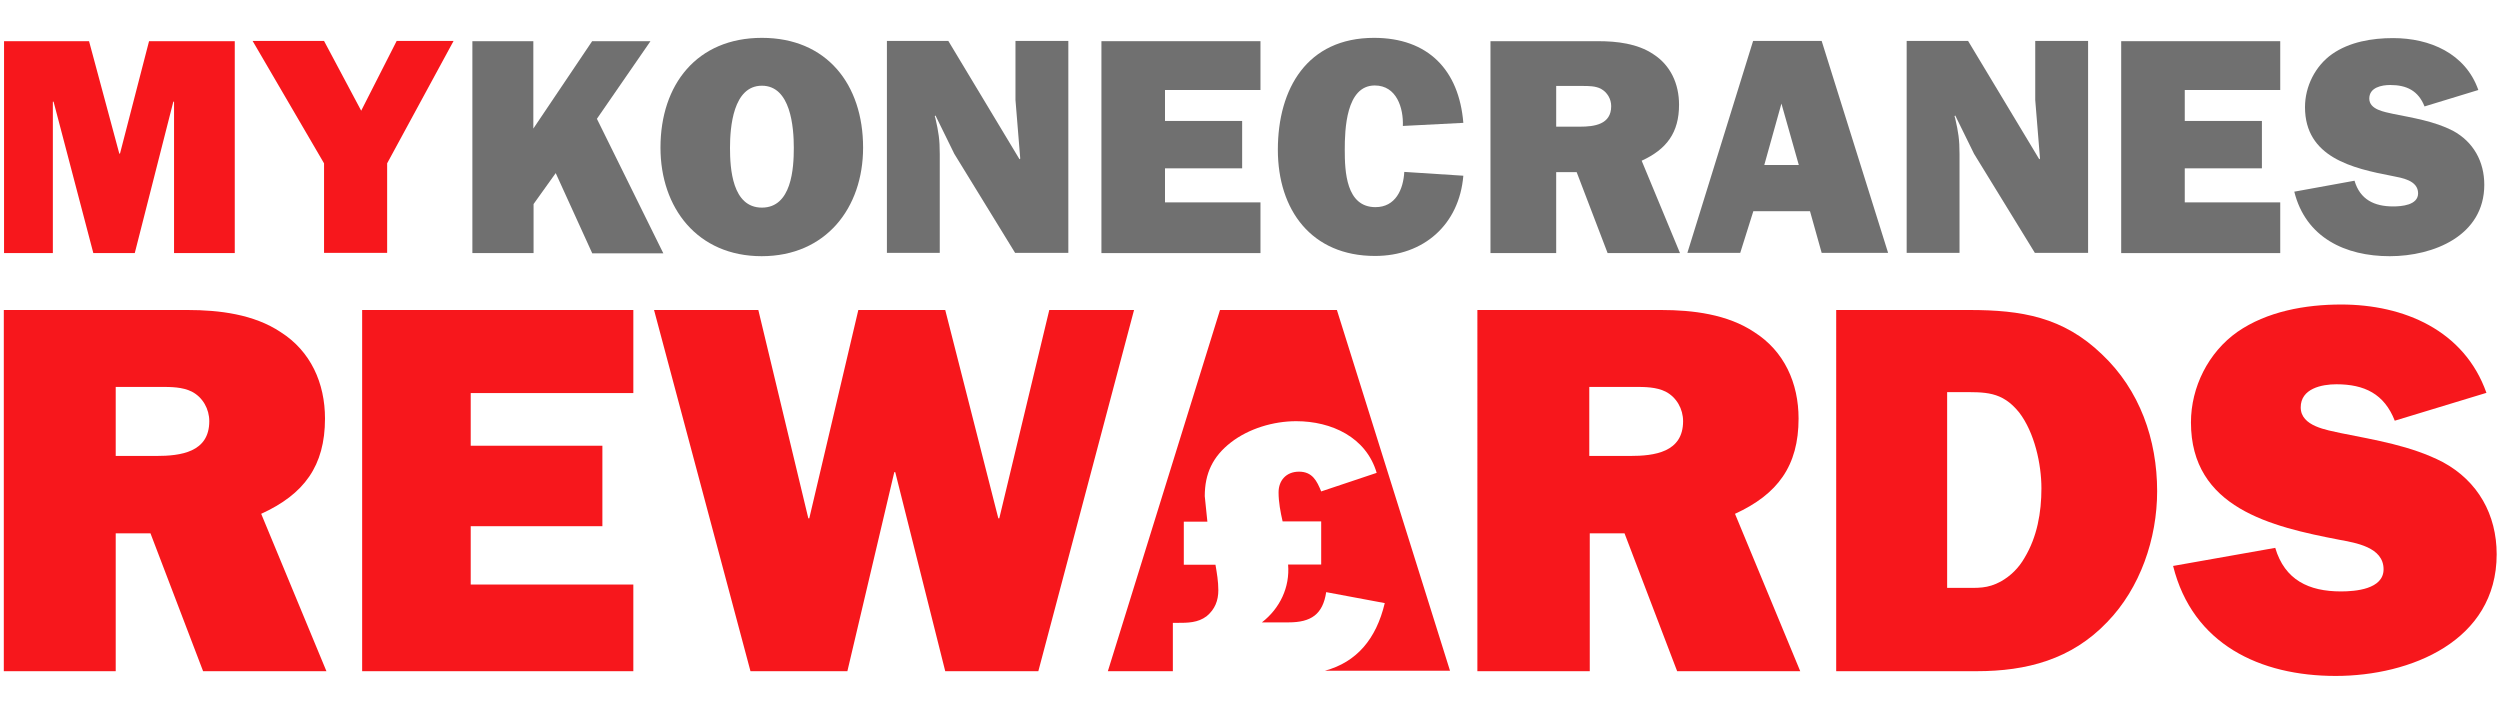 <?xml version="1.0" encoding="utf-8"?>
<!-- Generator: Adobe Illustrator 23.0.1, SVG Export Plug-In . SVG Version: 6.00 Build 0)  -->
<svg version="1.1" id="Layer_1" xmlns="http://www.w3.org/2000/svg" xmlns:xlink="http://www.w3.org/1999/xlink" x="0px" y="0px"
	 width="1050px" height="300px" viewBox="0 0 1050 300" style="enable-background:new 0 0 1050 300;" xml:space="preserve">
<style type="text/css">
	.st0{fill:#F7171C;}
	.st1{fill:#707070;}
	.st2{fill:#FFFFFF;}
</style>
<g>
	<g>
		<path class="st0" d="M48.6,281.9H1.6V130.2h77.2c13.3,0,27.9,1.8,39.1,9.3c12.6,8,18.6,21.4,18.6,36.3c0,19.9-8.8,31.8-26.8,40
			l27.4,66.1H85.3l-22.1-57.9H48.6V281.9z M48.6,191.5h17c10.2,0,22.3-1.5,22.3-14.6c0-5.1-2.7-10-7.3-12.4c-4-2-8.8-2-13.3-2H48.6
			V191.5z"/>
		<path class="st0" d="M265.9,281.9H152.1V130.2h113.9v34.9h-68.3v22.1h55.3v33.8h-55.3v24.5h68.3V281.9z"/>
		<path class="st0" d="M436.1,281.9H397l-21-83.6h-0.4l-19.7,83.6h-40.7l-40.5-151.7h43.8l21,87.5h0.4l20.6-87.5H397l22.3,87.5h0.4
			l21-87.5h35.6L436.1,281.9z"/>
		<path class="st0" d="M667.6,281.9h-47.1V130.2h77.2c13.3,0,27.9,1.8,39.1,9.3c12.6,8,18.6,21.4,18.6,36.3c0,19.9-8.8,31.8-26.7,40
			l27.4,66.1h-51.7l-22.1-57.9h-14.6V281.9z M667.6,191.5h17c10.2,0,22.3-1.5,22.3-14.6c0-5.1-2.7-10-7.3-12.4c-4-2-8.8-2-13.3-2
			h-18.8V191.5z"/>
		<path class="st0" d="M771.2,130.2h55.9c21.9,0,39.4,2.9,55.7,18.6c15.9,15,23.2,35.8,23.2,57.5c0,19.9-7.1,40.7-21,55
			c-15,15.7-33.8,20.6-54.8,20.6h-59V130.2z M824.5,246.9c6.2,0,10.2,0.4,15.9-2.7c4.2-2.4,7.5-5.7,9.9-9.9c5.3-8.8,7.1-19,7.1-29.2
			c0-10.2-2.9-23.4-9.3-31.8c-7.3-9.1-14.4-8.6-25-8.6h-5.3v82.2H824.5z"/>
		<path class="st0" d="M955.6,230.1c4,13.5,14.1,18.3,27.6,18.3c6,0,17.9-0.9,17.9-9.3c0-9.3-11.7-11.1-18.6-12.4
			c-28.5-5.5-62.3-13.3-62.3-49.3c0-14.8,7.3-29.4,19.5-38c12.4-8.6,28.5-11.5,43.6-11.5c26.3,0,51.7,10.8,61,37.1l-38.5,11.7
			c-4.4-11.3-12.8-15.3-24.5-15.3c-6.2,0-15,1.8-15,9.7c0,8,11.1,9.5,16.8,10.8c14.4,2.9,29.6,5.3,42.9,12.2
			c14.8,8,22.6,22.1,22.6,38.7c0,36.5-36.3,51.1-67.6,51.1c-31.8,0-60.1-13.3-68.3-46.2L955.6,230.1z"/>
	</g>
	<path class="st0" d="M561.5,130.2h-49.1l-47.1,151.7h27.3v-20.3h1.8c4.4,0,8.7,0,12.4-2.8c3.5-2.9,4.9-6.6,4.9-10.9
		c0-3.7-0.6-7.2-1.2-10.7h-13.3v-18.1h9.9l-1.1-10.7c0-9.6,3.4-16.7,11-22.6c7.5-5.8,17.8-8.9,27.4-8.9c14.8,0,29.4,6.7,33.8,21.7
		l-23.3,7.8c-1.8-4.4-3.7-8.3-9.3-8.3c-5.4,0-8.6,3.7-8.6,8.7c0,4.1,0.8,8.3,1.7,12.2h16.2v18.1h-13.9c0.8,9.5-3.4,18.4-11,24.3
		h11.2c9.5,0,14.4-3.4,15.8-12.7l24.6,4.6c-3.6,15.2-11.9,24.8-25.1,28.4h4.9H609L561.5,130.2z"/>
	<g>
		<path class="st0" d="M98.5,106.3H73.1V42.7h-0.3l-16.2,63.6H39.2L22.5,42.7h-0.3v63.6H1.7v-89h35.7l12.7,47.2h0.3l12.2-47.2h36
			V106.3z"/>
		<path class="st0" d="M162.6,68.6v37.6h-26.5V68.6l-30-51.4h30l15.6,29.3l14.9-29.3h23.9L162.6,68.6z"/>
		<path class="st1" d="M248.7,106.3l-15.3-33.6l-9.3,13v20.6h-25.7v-89H224v36.7l24.7-36.7h24.5l-22.5,32.6l27.9,56.5H248.7z"/>
		<path class="st1" d="M362.5,62c0,25.3-15.6,45.6-42.6,45.6S277.4,87.3,277.4,62c0-26.6,15.4-46.1,42.6-46.1S362.5,35.4,362.5,62z
			 M306.6,62.1c0,8.6,0.9,25.1,13.4,25.1c12.5,0,13.4-16.5,13.4-25.1c0-8.7-1.3-26.1-13.4-26.1C307.9,36,306.6,53.4,306.6,62.1z"/>
		<path class="st1" d="M426.4,106.3l-25.6-41.7l-7.9-16.1l-0.3,0.3l0.3,1c1.3,5.7,1.8,8.8,1.8,14.9v41.5h-22.2v-89h25.8l29.9,49.7
			l0.3-0.3L426.5,42V17.2h22.2v89H426.4z"/>
		<path class="st1" d="M529.4,106.3h-66.8v-89h66.8v20.5h-40.1v13h32.4v19.9h-32.4V85h40.1V106.3z"/>
		<path class="st1" d="M614.6,73.8c-1.7,20.5-16.6,33.7-37.1,33.7c-26.7,0-40.8-19.3-40.8-44.6c0-25.7,12.3-47,40.4-47
			c22.7,0,35.7,13.5,37.5,35.7l-25.4,1.3c0.3-7.5-2.6-17-11.8-17c-12.1,0-12.6,18.6-12.6,27c0,9,0.5,24.1,12.9,24.1
			c8.4,0,11.7-7.4,12.1-14.8L614.6,73.8z"/>
		<path class="st1" d="M653.6,106.3H626v-89h45.3c7.8,0,16.4,1,23,5.4c7.4,4.7,10.9,12.6,10.9,21.3c0,11.7-5.2,18.7-15.7,23.5
			l16.1,38.8h-30.4l-13-34h-8.6V106.3z M653.6,53.2h10c6,0,13.1-0.9,13.1-8.6c0-3-1.6-5.8-4.3-7.3c-2.3-1.2-5.2-1.2-7.8-1.2h-11
			V53.2z"/>
		<path class="st1" d="M760.2,88.7h-23.8l-5.5,17.5h-22.2l27.6-89h28.8l27.9,89h-27.9L760.2,88.7z M755.5,69.3l-7.3-25.8L741,69.3
			H755.5z"/>
		<path class="st1" d="M854.7,106.3l-25.6-41.7l-7.9-16.1l-0.3,0.3l0.3,1c1.3,5.7,1.8,8.8,1.8,14.9v41.5h-22.2v-89h25.8l29.9,49.7
			l0.3-0.3L854.8,42V17.2H877v89H854.7z"/>
		<path class="st1" d="M957.7,106.3h-66.8v-89h66.8v20.5h-40.1v13h32.4v19.9h-32.4V85h40.1V106.3z"/>
		<path class="st1" d="M988.9,75.9c2.3,7.9,8.3,10.8,16.2,10.8c3.5,0,10.5-0.5,10.5-5.5c0-5.5-6.9-6.5-10.9-7.3
			c-16.7-3.2-36.6-7.8-36.6-28.9c0-8.7,4.3-17.3,11.4-22.3c7.3-5.1,16.7-6.7,25.6-6.7c15.4,0,30.4,6.4,35.8,21.8l-22.6,6.9
			c-2.6-6.6-7.5-9-14.4-9c-3.6,0-8.8,1-8.8,5.7c0,4.7,6.5,5.6,9.9,6.4c8.4,1.7,17.4,3.1,25.2,7.1c8.7,4.7,13.2,13,13.2,22.7
			c0,21.4-21.3,30-39.7,30c-18.7,0-35.3-7.8-40.1-27.1L988.9,75.9z"/>
	</g>
</g>
</svg>
